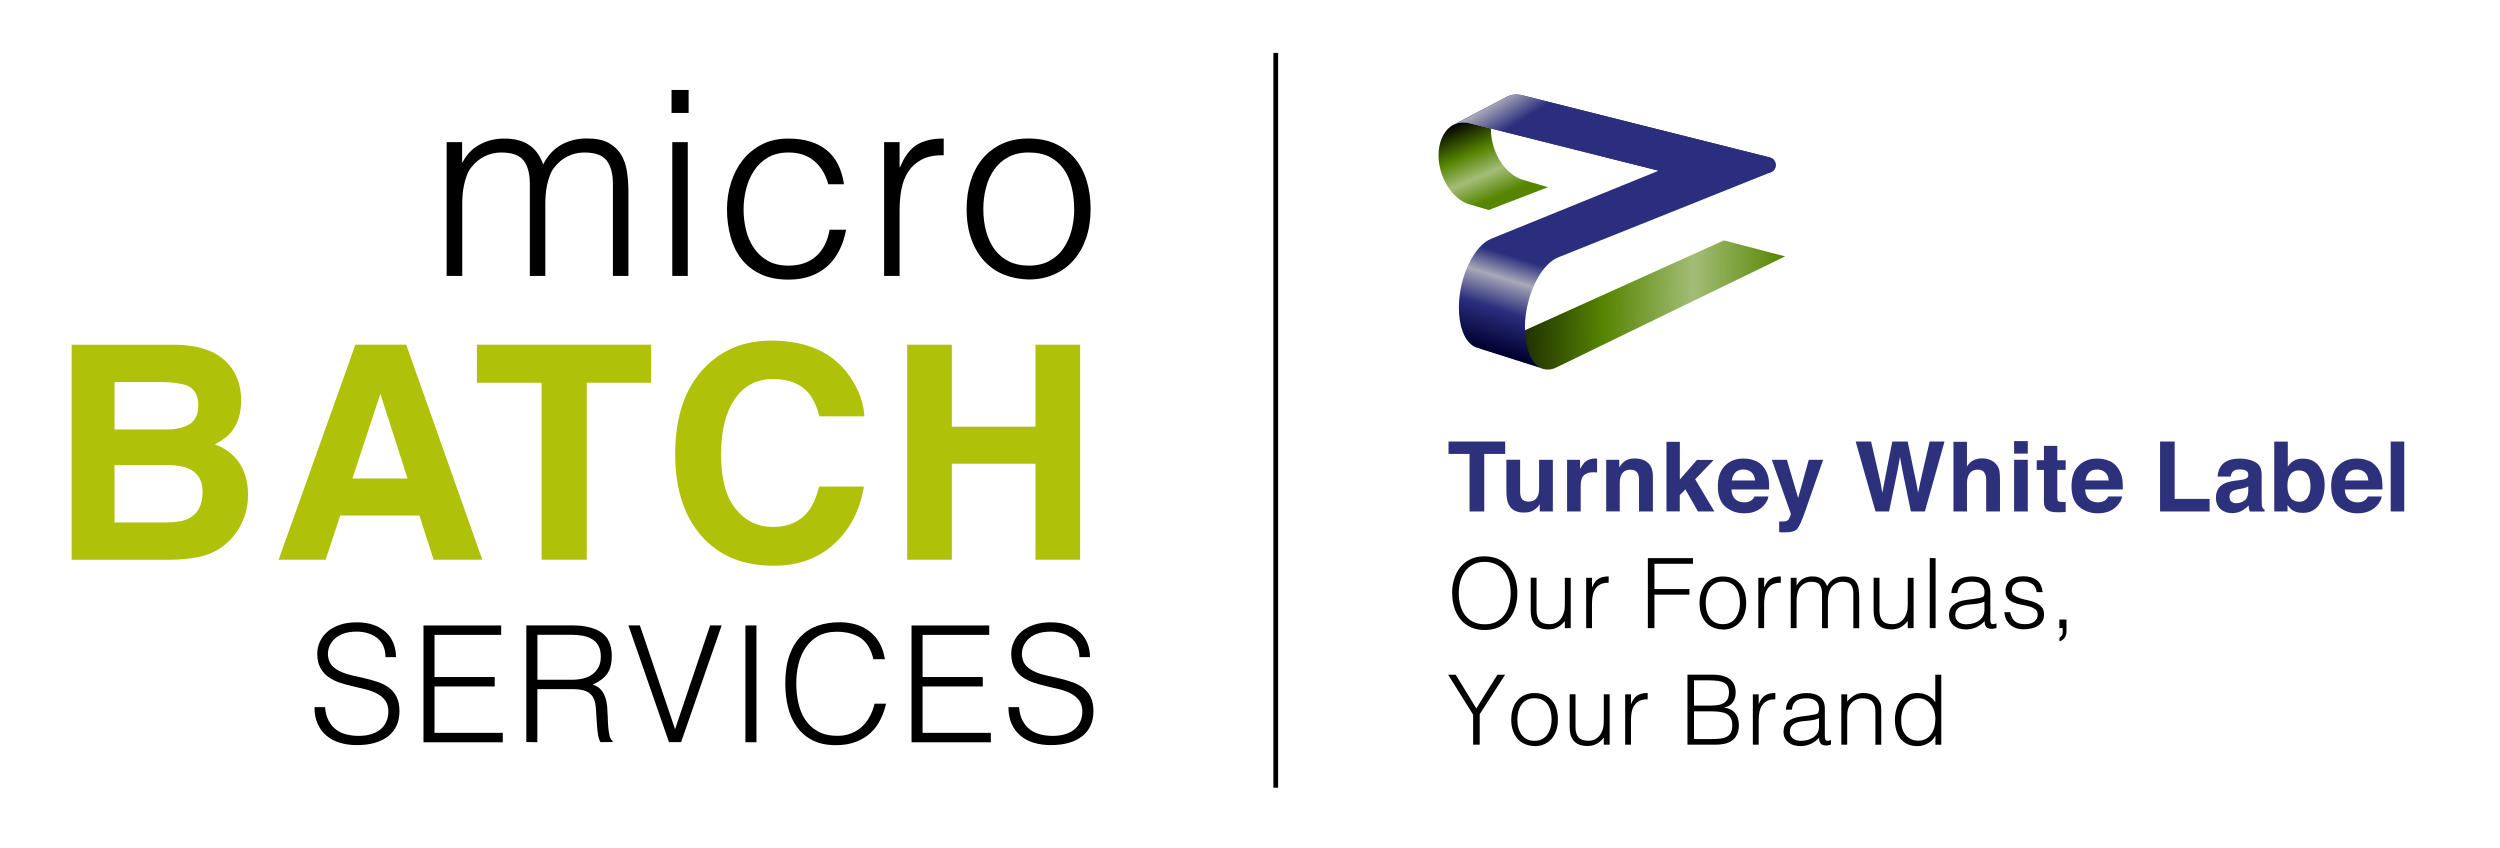 <svg viewBox="0 0 405.74 137.65" version="1.1" xmlns:xlink="http://www.w3.org/1999/xlink" xmlns="http://www.w3.org/2000/svg" data-sanitized-data-name="Layer 1" data-name="Layer 1" id="Layer_1">
  <defs>
    <style>
      .cls-1 {
        fill: #2d317b;
      }

      .cls-1, .cls-2, .cls-3, .cls-4, .cls-5, .cls-6, .cls-7 {
        stroke-width: 0px;
      }

      .cls-2 {
        fill: url(#linear-gradient);
      }

      .cls-3 {
        fill: #000;
      }

      .cls-4 {
        fill: #b0c10a;
      }

      .cls-5 {
        fill: url(#linear-gradient-4);
      }

      .cls-6 {
        fill: url(#linear-gradient-2);
      }

      .cls-7 {
        fill: url(#linear-gradient-3);
      }

      .cls-8 {
        fill: none;
        stroke: #000;
        stroke-miterlimit: 10;
        stroke-width: .77px;
      }
    </style>
    <linearGradient gradientUnits="userSpaceOnUse" gradientTransform="translate(1735.79 64.84) rotate(-179.4) scale(1 -1)" y2="-.03" x2="1495.76" y1="-.03" x1="1446.24" id="linear-gradient">
      <stop stop-color="#568502" offset="0"></stop>
      <stop stop-color="#a3bd76" offset=".3"></stop>
      <stop stop-color="#568502" offset=".59"></stop>
      <stop stop-color="#000" offset="1"></stop>
    </linearGradient>
    <linearGradient gradientUnits="userSpaceOnUse" gradientTransform="translate(1735.79 64.84) rotate(-179.4) scale(1 -1)" y2="-30.19" x2="1472.87" y1="10.36" x1="1485.04" id="linear-gradient-2">
      <stop stop-color="#00002f" offset="0"></stop>
      <stop stop-color="#2b2e7d" offset=".16"></stop>
      <stop stop-color="#a7a8b7" offset=".28"></stop>
      <stop stop-color="#2b2e7d" offset=".37"></stop>
      <stop stop-color="#2b2e7d" offset="1"></stop>
    </linearGradient>
    <linearGradient xlink:href="#linear-gradient" y2="-30.04" x2="1497.84" y1="-17.58" x1="1492.44" id="linear-gradient-3"></linearGradient>
    <linearGradient gradientUnits="userSpaceOnUse" gradientTransform="translate(1735.79 64.84) rotate(-179.4) scale(1 -1)" y2="-6.76" x2="1461.84" y1="-52.34" x1="1490.91" id="linear-gradient-4">
      <stop stop-color="#2b2e7d" offset=".16"></stop>
      <stop stop-color="#a7a8b7" offset=".28"></stop>
      <stop stop-color="#2b2e7d" offset=".37"></stop>
      <stop stop-color="#2b2e7d" offset=".97"></stop>
    </linearGradient>
  </defs>
  <g>
    <g>
      <path d="M244.29,71.66v2.01h-3.4v9.34h-2.39v-9.34h-3.41v-2.01h9.2Z" class="cls-1"></path>
      <path d="M246.71,74.62v5.06c0,.48.06.84.17,1.08.2.43.59.64,1.17.64.75,0,1.26-.3,1.53-.91.14-.33.21-.76.21-1.3v-4.57h2.23v8.39h-2.13v-1.19s-.07.1-.15.23c-.08.13-.18.24-.29.34-.34.31-.68.52-.99.63-.32.11-.7.17-1.12.17-1.24,0-2.07-.45-2.5-1.34-.24-.49-.36-1.22-.36-2.18v-5.06h2.25Z" class="cls-1"></path>
      <path d="M259.01,74.42s.09,0,.19.01v2.25c-.14-.02-.26-.03-.37-.03-.11,0-.2,0-.26,0-.88,0-1.48.29-1.78.86-.17.32-.25.82-.25,1.49v4.01h-2.21v-8.39h2.1v1.46c.34-.56.63-.94.88-1.15.41-.34.95-.52,1.6-.52.04,0,.08,0,.11,0Z" class="cls-1"></path>
      <path d="M267.44,75.1c.55.46.82,1.21.82,2.26v5.65h-2.25v-5.11c0-.44-.06-.78-.18-1.02-.21-.43-.62-.65-1.22-.65-.74,0-1.25.32-1.52.95-.14.33-.21.76-.21,1.28v4.54h-2.2v-8.38h2.12v1.22c.28-.43.55-.74.8-.93.45-.34,1.02-.51,1.71-.51.86,0,1.57.23,2.12.68Z" class="cls-1"></path>
      <path d="M270.47,71.7h2.16v6.12l2.77-3.17h2.73l-3.01,3.13,3.12,5.23h-2.67l-2.04-3.59-.91.94v2.64h-2.16v-11.31Z" class="cls-1"></path>
      <path d="M284.93,74.79c.59.26,1.07.68,1.45,1.24.34.5.57,1.08.67,1.74.06.39.08.94.07,1.67h-6.11c.04.84.33,1.43.88,1.77.33.21.74.32,1.21.32.5,0,.91-.13,1.22-.38.17-.14.32-.33.45-.58h2.24c-.06.5-.33,1-.81,1.52-.75.82-1.8,1.22-3.16,1.22-1.12,0-2.1-.34-2.96-1.03-.85-.69-1.28-1.81-1.28-3.36,0-1.45.38-2.57,1.16-3.34.77-.78,1.77-1.16,3-1.16.73,0,1.39.13,1.97.39ZM281.64,76.68c-.31.32-.5.75-.58,1.3h3.78c-.04-.58-.24-1.03-.59-1.33-.35-.3-.78-.45-1.3-.45-.56,0-1,.16-1.31.48Z" class="cls-1"></path>
      <path d="M288.75,84.62l.28.02c.21,0,.42,0,.62-.02s.36-.08.49-.18c.13-.09.25-.27.36-.55.11-.28.16-.45.14-.51l-3.08-8.76h2.44l1.83,6.19,1.73-6.19h2.33l-2.88,8.25c-.55,1.59-1,2.58-1.32,2.96-.32.38-.97.57-1.94.57-.2,0-.35,0-.47,0-.12,0-.29-.01-.53-.03v-1.76Z" class="cls-1"></path>
      <path d="M303.67,71.66l1.5,6.5.33,1.81.33-1.77,1.28-6.54h2.5l1.35,6.5.35,1.81.35-1.74,1.51-6.57h2.42l-3.19,11.35h-2.27l-1.37-6.64-.4-2.2-.4,2.2-1.37,6.64h-2.2l-3.22-11.35h2.52Z" class="cls-1"></path>
      <path d="M323.05,74.66c.42.18.77.46,1.04.83.23.31.37.64.42.97.05.33.08.87.08,1.62v4.93h-2.24v-5.11c0-.45-.08-.82-.23-1.09-.2-.39-.58-.59-1.13-.59s-1.01.19-1.31.58c-.3.39-.45.94-.45,1.66v4.55h-2.19v-11.31h2.19v4c.32-.49.68-.83,1.1-1.02.42-.19.85-.29,1.31-.29.52,0,.98.09,1.41.27Z" class="cls-1"></path>
      <path d="M329.1,73.62h-2.22v-2.03h2.22v2.03ZM326.88,74.62h2.22v8.39h-2.22v-8.39Z" class="cls-1"></path>
      <path d="M330.55,76.26v-1.56h1.17v-2.34h2.17v2.34h1.36v1.56h-1.36v4.44c0,.34.04.56.13.64.09.08.36.13.8.13.07,0,.14,0,.21,0s.15,0,.22-.01v1.64l-1.04.04c-1.04.04-1.75-.14-2.12-.54-.25-.25-.37-.64-.37-1.16v-5.17h-1.17Z" class="cls-1"></path>
      <path d="M342.33,74.79c.59.26,1.07.68,1.45,1.24.34.5.57,1.08.67,1.74.06.39.08.94.07,1.67h-6.11c.04.84.33,1.43.88,1.77.33.21.74.32,1.21.32.5,0,.91-.13,1.22-.38.17-.14.32-.33.45-.58h2.24c-.06.5-.33,1-.81,1.52-.75.82-1.8,1.22-3.16,1.22-1.12,0-2.1-.34-2.96-1.03-.85-.69-1.28-1.81-1.28-3.36,0-1.45.38-2.57,1.16-3.34.77-.78,1.77-1.16,3-1.16.73,0,1.39.13,1.97.39ZM339.04,76.68c-.31.32-.5.75-.58,1.3h3.78c-.04-.58-.24-1.03-.59-1.33-.35-.3-.78-.45-1.3-.45-.56,0-1,.16-1.31.48Z" class="cls-1"></path>
      <path d="M350.57,71.66h2.37v9.31h5.67v2.04h-8.04v-11.35Z" class="cls-1"></path>
      <path d="M363.54,77.91c.41-.05.7-.12.88-.19.32-.13.47-.34.47-.62,0-.34-.12-.58-.36-.71-.24-.13-.6-.2-1.07-.2-.53,0-.9.13-1.12.39-.16.19-.26.45-.31.77h-2.12c.05-.73.25-1.34.62-1.81.58-.74,1.58-1.11,3-1.11.92,0,1.74.18,2.46.55.72.37,1.07,1.05,1.07,2.06v3.85c0,.27,0,.59.02.97.02.29.06.48.13.59.07.1.18.19.32.25v.32h-2.39c-.07-.17-.11-.33-.14-.48-.03-.15-.05-.32-.06-.51-.3.33-.66.61-1.05.84-.48.27-1.01.41-1.61.41-.77,0-1.4-.22-1.89-.65s-.75-1.05-.75-1.84c0-1.03.4-1.78,1.2-2.24.44-.25,1.09-.43,1.94-.54l.75-.09ZM364.88,78.93c-.14.09-.28.16-.42.21-.14.05-.34.1-.59.15l-.5.09c-.47.08-.8.18-1.01.3-.35.2-.52.51-.52.93,0,.37.11.65.32.81.21.17.47.25.77.25.48,0,.92-.14,1.32-.42s.61-.78.63-1.52v-.82Z" class="cls-1"></path>
      <path d="M376.34,75.63c.63.8.94,1.82.94,3.08s-.31,2.38-.93,3.24-1.48,1.29-2.59,1.29c-.7,0-1.26-.14-1.68-.42-.25-.16-.53-.45-.82-.86v1.05h-2.16v-11.34h2.2v4.04c.28-.39.59-.69.92-.89.4-.26.9-.39,1.52-.39,1.11,0,1.98.4,2.61,1.19ZM374.51,80.74c.32-.46.47-1.06.47-1.8,0-.59-.08-1.09-.23-1.48-.29-.74-.84-1.11-1.63-1.11s-1.35.36-1.65,1.09c-.16.38-.23.88-.23,1.49,0,.72.16,1.31.48,1.79s.81.71,1.47.71c.57,0,1.01-.23,1.33-.69Z" class="cls-1"></path>
      <path d="M384.47,74.79c.58.26,1.07.68,1.45,1.24.34.5.57,1.08.67,1.74.06.39.08.94.07,1.67h-6.11c.03.84.33,1.43.88,1.77.34.21.74.32,1.21.32.5,0,.91-.13,1.22-.38.17-.14.32-.33.45-.58h2.24c-.06.5-.33,1-.81,1.52-.75.82-1.8,1.22-3.16,1.22-1.12,0-2.1-.34-2.96-1.03s-1.28-1.81-1.28-3.36c0-1.45.38-2.57,1.16-3.34.77-.78,1.77-1.16,3-1.16.73,0,1.39.13,1.97.39ZM381.18,76.68c-.31.32-.51.75-.59,1.3h3.78c-.04-.58-.23-1.03-.58-1.33-.35-.3-.78-.45-1.3-.45-.56,0-1,.16-1.31.48Z" class="cls-1"></path>
      <path d="M390.2,83.01h-2.2v-11.35h2.2v11.35Z" class="cls-1"></path>
      <path d="M235.67,96.28c0-.83.11-1.61.34-2.33s.56-1.36,1-1.9c.44-.54.99-.97,1.64-1.29.65-.32,1.4-.47,2.26-.47s1.66.16,2.33.47c.67.31,1.22.74,1.67,1.28.45.54.78,1.18,1.01,1.91s.34,1.51.34,2.34-.11,1.59-.34,2.31c-.23.72-.56,1.35-1,1.89-.44.54-.99.97-1.66,1.29s-1.43.47-2.3.47-1.64-.16-2.3-.47c-.66-.32-1.21-.74-1.65-1.29-.44-.54-.77-1.17-.99-1.89-.22-.72-.33-1.49-.33-2.31ZM240.97,101.32c.74,0,1.37-.14,1.9-.42.53-.28.97-.65,1.31-1.11s.59-1,.76-1.61c.16-.61.24-1.25.24-1.91,0-.79-.1-1.5-.29-2.12-.2-.62-.48-1.16-.84-1.6-.37-.44-.81-.78-1.34-1.01-.53-.23-1.12-.35-1.77-.35-.72,0-1.35.14-1.88.43s-.97.66-1.31,1.13-.59,1.01-.76,1.62c-.16.61-.24,1.25-.24,1.91s.08,1.31.24,1.92c.16.61.42,1.15.76,1.61s.78.83,1.31,1.1,1.17.41,1.92.41Z" class="cls-3"></path>
      <path d="M253.97,93.77h.95v8.17h-.95v-1.14c-.13.15-.27.3-.43.46-.16.16-.34.3-.54.43-.21.13-.44.24-.72.33-.27.09-.59.13-.95.13-.55,0-1-.08-1.37-.23-.37-.15-.67-.37-.89-.64-.23-.27-.39-.59-.49-.95-.1-.36-.15-.76-.15-1.19v-5.38h.95v5.36c0,.71.16,1.24.49,1.62.33.37.86.56,1.61.56.39,0,.74-.08,1.05-.23s.57-.37.78-.64c.21-.27.37-.6.49-.98.12-.38.17-.79.17-1.25v-4.45Z" class="cls-3"></path>
      <path d="M258.38,101.94h-.95v-8.17h.95v1.53h.03c.26-.65.6-1.11,1.02-1.36.41-.26.96-.39,1.65-.39v1.03c-.54-.01-.98.07-1.33.25-.35.18-.62.42-.83.73-.21.31-.35.67-.43,1.08-.08.42-.12.85-.12,1.3v4.01Z" class="cls-3"></path>
      <path d="M267.44,101.94v-11.36h7.32v.92h-6.25v4.1h5.68v.91h-5.68v5.43h-1.07Z" class="cls-3"></path>
      <path d="M279.61,102.16c-.53-.01-1.02-.11-1.47-.28s-.86-.45-1.2-.8-.61-.8-.81-1.34c-.2-.54-.3-1.16-.3-1.88,0-.6.08-1.16.24-1.68s.39-.97.71-1.36c.31-.39.71-.7,1.18-.92.47-.23,1.03-.34,1.66-.34s1.2.11,1.67.34c.47.23.87.53,1.18.91.31.38.55.84.7,1.36.15.53.23,1.09.23,1.69,0,.65-.09,1.24-.27,1.77-.18.53-.43.98-.77,1.36-.33.38-.73.67-1.2.88-.47.21-.98.31-1.55.31ZM282.39,97.85c0-.48-.05-.94-.16-1.36-.11-.42-.27-.79-.49-1.1s-.5-.55-.85-.73-.77-.27-1.28-.27-.92.1-1.27.29c-.35.2-.64.45-.86.77-.22.32-.38.69-.49,1.1-.11.42-.16.84-.16,1.29,0,.5.06.97.18,1.4.12.43.3.79.53,1.1.23.3.52.54.87.71.35.17.75.25,1.2.25.49,0,.92-.1,1.27-.29.35-.19.64-.45.86-.78s.38-.69.49-1.1c.1-.41.16-.84.16-1.28Z" class="cls-3"></path>
      <path d="M286.32,101.94h-.95v-8.17h.95v1.53h.03c.26-.65.6-1.11,1.02-1.36.41-.26.96-.39,1.65-.39v1.03c-.54-.01-.98.07-1.33.25-.35.18-.62.42-.83.73-.21.31-.35.67-.43,1.08-.08.42-.12.85-.12,1.3v4.01Z" class="cls-3"></path>
      <path d="M291.58,101.94h-.95v-8.17h.95v1.23h.03c.24-.47.59-.83,1.04-1.08.45-.25.95-.37,1.48-.37.38,0,.7.04.96.13.26.08.49.2.67.34.19.14.34.31.46.5.12.19.22.39.31.62.27-.54.64-.93,1.1-1.19s.98-.39,1.57-.39c.56,0,1,.09,1.33.28s.59.43.77.73c.18.3.3.64.35,1.03.06.39.09.79.09,1.2v5.16h-.95v-5.65c0-.59-.12-1.05-.37-1.39-.25-.34-.71-.5-1.38-.5-.35,0-.68.08-1,.23s-.6.39-.84.7c-.11.14-.19.3-.26.48s-.12.38-.17.58c-.04.2-.07.4-.09.6-.02.2-.02.38-.02.55v4.4h-.95v-5.65c0-.59-.12-1.05-.37-1.39-.25-.34-.71-.5-1.38-.5-.35,0-.68.08-1,.23s-.6.39-.84.7c-.11.14-.19.3-.26.48s-.12.38-.17.58c-.04.2-.07.4-.09.6-.02.2-.02.38-.02.55v4.4Z" class="cls-3"></path>
      <path d="M309.62,93.77h.95v8.17h-.95v-1.14c-.12.15-.27.3-.43.46-.16.16-.34.3-.54.43-.21.13-.45.24-.72.33-.27.09-.59.13-.95.13-.55,0-1-.08-1.37-.23-.37-.15-.66-.37-.89-.64s-.39-.59-.49-.95c-.1-.36-.15-.76-.15-1.19v-5.38h.95v5.36c0,.71.16,1.24.49,1.62s.86.56,1.61.56c.39,0,.74-.08,1.05-.23.31-.15.57-.37.78-.64.21-.27.37-.6.49-.98.12-.38.17-.79.17-1.25v-4.45Z" class="cls-3"></path>
      <path d="M313.19,101.94v-11.36h.95v11.36h-.95Z" class="cls-3"></path>
      <path d="M320.49,97.17c.18-.02.39-.05.64-.09.25-.04.45-.1.61-.17.16-.07.26-.2.29-.37.04-.17.05-.33.05-.48,0-.48-.15-.88-.46-1.19s-.83-.47-1.57-.47c-.33,0-.62.03-.9.09-.27.06-.51.16-.72.3s-.37.33-.51.57c-.13.24-.22.53-.26.89h-.96c.03-.48.14-.9.33-1.24s.43-.62.73-.84c.3-.21.65-.37,1.04-.47.39-.1.81-.15,1.25-.15.41,0,.8.04,1.16.13.36.09.68.23.95.43.27.19.48.45.63.78s.23.73.23,1.2v4.45c0,.37.06.6.2.7.13.1.4.08.8-.07v.74c-.07.02-.18.05-.32.09-.14.04-.28.06-.42.06-.15,0-.29-.02-.43-.05-.16-.02-.29-.07-.38-.15-.1-.08-.17-.17-.23-.28-.06-.11-.1-.23-.12-.36-.02-.13-.03-.27-.03-.42-.4.44-.86.78-1.37,1.01-.52.23-1.07.35-1.67.35-.36,0-.7-.05-1.03-.14-.33-.09-.62-.24-.88-.44-.25-.2-.45-.44-.6-.73-.15-.29-.22-.63-.22-1.03,0-1.39.95-2.21,2.85-2.46l1.31-.17ZM322.08,97.65c-.4.17-.8.28-1.21.33-.41.05-.82.09-1.23.13-.72.05-1.29.21-1.7.49-.4.27-.61.69-.61,1.25,0,.25.05.47.15.65.1.18.23.34.39.46s.35.21.57.27c.21.06.43.09.65.09.38,0,.75-.05,1.1-.14s.68-.24.96-.43c.28-.2.5-.44.67-.74.17-.3.25-.65.25-1.06v-1.28Z" class="cls-3"></path>
      <path d="M326.25,99.38c.15.7.41,1.2.8,1.49.38.29.93.43,1.65.43.35,0,.65-.04.9-.13s.46-.2.62-.34c.16-.14.29-.3.37-.48s.12-.37.12-.57c0-.4-.13-.7-.38-.89-.26-.19-.58-.35-.97-.46s-.81-.21-1.26-.28-.87-.2-1.26-.35c-.39-.16-.71-.38-.97-.68-.26-.29-.38-.71-.38-1.25,0-.68.25-1.24.75-1.68.5-.44,1.21-.66,2.12-.66s1.6.2,2.15.59c.55.39.89,1.05,1,1.98h-.96c-.09-.63-.32-1.08-.72-1.33s-.89-.39-1.49-.39-1.06.13-1.37.39c-.32.26-.47.6-.47,1.02,0,.37.13.65.39.84s.58.35.97.47c.39.12.81.23,1.26.32.45.09.87.23,1.26.4s.71.41.97.7c.26.29.39.7.39,1.23,0,.39-.08.73-.25,1.03s-.4.55-.69.75c-.29.2-.64.35-1.05.45-.41.1-.85.15-1.33.15s-.91-.07-1.29-.21-.69-.34-.95-.59c-.26-.25-.47-.55-.62-.88-.15-.34-.23-.7-.25-1.09h.96Z" class="cls-3"></path>
      <path d="M335.39,102.41c0,.46-.11.83-.32,1.11-.22.28-.49.47-.83.58v-.58c.12-.08.25-.2.36-.35.12-.15.17-.38.17-.69v-.54h-.54v-1.39h1.15v1.86Z" class="cls-3"></path>
      <path d="M239.6,114.98l3.42-5.47h1.25l-4.12,6.4v4.95h-1.07v-4.87l-4.05-6.48h1.23l3.34,5.47Z" class="cls-3"></path>
      <path d="M249.05,121.08c-.53-.01-1.02-.11-1.47-.28-.46-.18-.86-.45-1.2-.8s-.61-.8-.81-1.34-.3-1.16-.3-1.88c0-.6.08-1.16.24-1.68.16-.52.39-.97.71-1.36.32-.39.71-.7,1.18-.92.47-.23,1.03-.34,1.66-.34s1.2.11,1.67.34c.47.23.87.53,1.18.91.32.38.55.84.7,1.36.15.53.23,1.09.23,1.69,0,.65-.09,1.24-.27,1.77-.18.53-.43.98-.76,1.36-.33.38-.73.67-1.2.88-.47.21-.99.31-1.55.31ZM251.82,116.78c0-.48-.05-.94-.16-1.36-.11-.42-.27-.79-.49-1.1s-.51-.55-.85-.73c-.35-.18-.77-.27-1.28-.27s-.92.1-1.27.29c-.35.2-.64.45-.86.77-.22.32-.38.69-.49,1.1s-.16.84-.16,1.29c0,.5.06.97.18,1.4.12.43.3.79.53,1.1.23.3.52.54.87.71s.75.25,1.2.25c.49,0,.92-.1,1.27-.29.35-.19.64-.45.86-.78s.38-.69.49-1.1.16-.84.16-1.28Z" class="cls-3"></path>
      <path d="M260.29,112.69h.95v8.17h-.95v-1.14c-.13.15-.27.3-.43.46-.16.16-.34.3-.54.43-.21.13-.44.24-.72.33-.27.09-.59.13-.95.13-.55,0-1-.08-1.37-.23-.37-.15-.67-.37-.89-.64-.23-.27-.39-.59-.49-.95-.1-.36-.15-.76-.15-1.19v-5.38h.95v5.36c0,.71.16,1.24.49,1.62.33.37.86.56,1.61.56.39,0,.74-.08,1.05-.23s.57-.37.78-.64c.21-.27.37-.6.49-.98.12-.38.17-.79.17-1.25v-4.45Z" class="cls-3"></path>
      <path d="M264.71,120.86h-.95v-8.17h.95v1.53h.03c.26-.65.6-1.11,1.02-1.36.41-.26.96-.39,1.65-.39v1.03c-.54-.01-.98.07-1.33.25-.35.18-.62.42-.83.73-.21.31-.35.67-.43,1.08-.08.42-.12.85-.12,1.3v4.01Z" class="cls-3"></path>
      <path d="M273.87,120.86v-11.36h4.1c.66,0,1.23.07,1.7.21s.86.33,1.16.58c.3.25.52.55.65.91.14.35.21.74.21,1.16s-.05.74-.16,1.03c-.11.29-.24.53-.41.73s-.36.35-.58.46-.44.19-.67.23v.03c.79.12,1.38.43,1.76.93.38.5.58,1.13.58,1.89,0,.59-.09,1.09-.28,1.5-.19.41-.44.74-.77.99-.33.25-.72.43-1.18.54-.46.11-.95.17-1.49.17h-4.64ZM274.94,114.52h2.71c.56,0,1.03-.05,1.4-.14.38-.09.68-.23.91-.42.23-.18.4-.41.5-.68.1-.27.15-.58.15-.92s-.06-.66-.17-.91c-.12-.25-.3-.45-.55-.6s-.58-.26-.99-.33-.9-.1-1.49-.1h-2.48v4.1ZM274.94,119.95h2.73c.59,0,1.1-.03,1.54-.08.44-.05.79-.16,1.08-.32.28-.16.5-.39.64-.69s.21-.7.21-1.19-.08-.85-.24-1.14c-.16-.29-.38-.51-.68-.67-.29-.16-.65-.26-1.06-.32-.41-.06-.87-.09-1.37-.09h-2.86v4.51Z" class="cls-3"></path>
      <path d="M285.43,120.86h-.95v-8.17h.95v1.53h.03c.26-.65.6-1.11,1.02-1.36.42-.26.96-.39,1.65-.39v1.03c-.54-.01-.98.07-1.32.25-.35.18-.62.42-.83.73-.21.31-.35.67-.43,1.08-.08.42-.12.85-.12,1.3v4.01Z" class="cls-3"></path>
      <path d="M293.63,116.1c.18-.02.39-.05.64-.09.25-.04.45-.1.61-.17.16-.07.26-.2.29-.37.04-.17.05-.33.05-.48,0-.48-.15-.88-.46-1.19s-.83-.47-1.57-.47c-.33,0-.62.03-.9.09-.27.06-.51.16-.72.3s-.37.33-.51.57c-.13.24-.22.53-.26.89h-.96c.03-.48.14-.9.33-1.24s.43-.62.73-.84c.3-.21.65-.37,1.04-.47.39-.1.81-.15,1.25-.15.41,0,.8.04,1.16.13.36.09.68.23.95.43.27.19.48.45.63.78s.23.73.23,1.2v4.45c0,.37.06.6.2.7.13.1.4.08.8-.07v.74c-.07.02-.18.05-.32.09-.14.04-.28.06-.42.06-.15,0-.29-.02-.43-.05-.16-.02-.29-.07-.38-.15-.1-.08-.17-.17-.23-.28-.06-.11-.1-.23-.12-.36-.02-.13-.03-.27-.03-.42-.4.44-.86.78-1.37,1.01-.52.23-1.07.35-1.67.35-.36,0-.7-.05-1.03-.14-.33-.09-.62-.24-.88-.44-.25-.2-.45-.44-.6-.73-.15-.29-.22-.63-.22-1.03,0-1.39.95-2.21,2.85-2.46l1.31-.17ZM295.23,116.57c-.4.17-.8.28-1.21.33-.41.05-.82.09-1.23.13-.72.05-1.29.21-1.7.49-.4.27-.61.69-.61,1.25,0,.25.05.47.15.65.1.18.23.34.39.46s.35.21.57.27c.21.06.43.09.65.09.38,0,.75-.05,1.1-.14s.68-.24.96-.43c.28-.2.5-.44.67-.74.17-.3.25-.65.25-1.06v-1.28Z" class="cls-3"></path>
      <path d="M299.79,120.86h-.95v-8.17h.95v1.14c.38-.4.77-.73,1.17-.98.4-.25.89-.38,1.46-.38.51,0,.97.09,1.4.26.43.17.79.48,1.09.91.2.29.32.6.36.91.04.31.05.63.05.97v5.35h-.95v-5.33c0-.74-.16-1.29-.49-1.66s-.87-.55-1.62-.55c-.29,0-.56.04-.8.13-.24.09-.46.21-.66.35-.19.15-.36.32-.5.5s-.24.39-.31.6c-.1.26-.15.51-.17.76s-.03.5-.03.79v4.4Z" class="cls-3"></path>
      <path d="M314.11,109.51h.95v11.36h-.95v-1.44h-.03c-.14.27-.31.51-.53.72s-.45.38-.71.51c-.26.14-.52.24-.8.32s-.54.11-.8.11c-.66,0-1.22-.11-1.69-.33s-.84-.52-1.14-.91c-.3-.38-.52-.84-.66-1.36-.14-.53-.21-1.09-.21-1.69,0-.57.07-1.11.22-1.64.15-.53.37-.99.67-1.38.3-.39.68-.71,1.13-.95.46-.24,1-.36,1.62-.36.58,0,1.13.13,1.66.39.53.26.95.64,1.25,1.14v-4.5ZM314.11,116.75c0-.46-.06-.9-.19-1.32-.13-.42-.31-.78-.54-1.09-.24-.31-.53-.56-.87-.74-.34-.18-.73-.28-1.16-.28-.49,0-.92.1-1.28.29-.36.2-.65.46-.88.8-.23.34-.4.73-.5,1.17s-.15.93-.13,1.44c0,.51.07.97.21,1.36.14.39.34.73.59,1s.55.48.88.62.71.21,1.1.21c.44,0,.84-.09,1.18-.27.35-.18.64-.42.87-.73.23-.31.41-.68.53-1.1s.18-.89.18-1.38Z" class="cls-3"></path>
    </g>
    <g>
      <path d="M240.04,56.5c.51.08,1.06-.01,1.62-.27l38.12-17.22,9.94,2.6-37.22,18.07c-.96.44-1.88.4-2.67-.11l-9.78-3.07Z" class="cls-2"></path>
      <path d="M249.82,59.57c-1.49-.97-2.36-3.4-2.33-6.52.05-5.01,2.54-10.18,5.43-11.29l34.46-13.8c1.15-.44,1.05-2.11-.15-2.41l-40.11-10.08c-.92-.23-1.75-.17-2.52.21l-8.88,4.66c.81-.49,1.74-.62,2.73-.37l30.75,7.73-27.12,11.02c-2.83,1.08-5.26,6.14-5.31,11.03-.03,3.04.82,5.42,2.28,6.37.18.11.29.18.47.24l11.08,3.54-.78-.34Z" class="cls-6"></path>
      <path d="M235.72,20.35c.81-.49,1.74-.62,2.73-.37l3.52.87c-.04,3.75,2.27,7.48,5.18,8.33l4.08,1.2-9.62,3.71-3.14-.93c-2.79-.82-5.04-4.42-5-8.03.02-1.97.71-3.63,1.9-4.55.12-.09.24-.17.36-.25h-.02Z" class="cls-7"></path>
      <path d="M287.39,27.97c1.15-.44,1.05-2.11-.15-2.41l-40.11-10.08c-.92-.23-1.75-.17-2.52.21l-8.88,4.66c.81-.49,1.74-.62,2.73-.37l30.75,7.73,18.18.26Z" class="cls-5"></path>
    </g>
  </g>
  <g>
    <path d="M75,44.78h-2.51v-21.71h2.51v3.27h.08c.64-1.26,1.56-2.21,2.77-2.87,1.2-.66,2.51-.98,3.94-.98,1.01,0,1.86.11,2.56.33s1.29.52,1.78.9c.49.38.89.82,1.22,1.32s.59,1.05.82,1.63c.73-1.43,1.7-2.48,2.91-3.17,1.22-.68,2.61-1.03,4.17-1.03,1.48,0,2.66.24,3.54.73.88.49,1.56,1.13,2.03,1.93.47.8.79,1.71.94,2.75.15,1.03.23,2.1.23,3.19v13.71h-2.52v-15c0-1.57-.33-2.79-.98-3.69-.66-.89-1.88-1.34-3.67-1.34-.92,0-1.81.2-2.66.61-.85.41-1.6,1.03-2.24,1.86-.28.36-.51.79-.69,1.28s-.33,1-.44,1.53c-.11.53-.19,1.06-.23,1.59-.04.53-.06,1.02-.06,1.47v11.69h-2.51v-15c0-1.57-.33-2.79-.98-3.69-.66-.89-1.88-1.34-3.67-1.34-.92,0-1.81.2-2.66.61-.85.41-1.6,1.03-2.24,1.86-.28.36-.51.79-.69,1.28s-.33,1-.44,1.53c-.11.53-.19,1.06-.23,1.59-.04.53-.06,1.02-.06,1.47v11.69Z" class="cls-3"></path>
    <path d="M108.99,18.33v-3.73h2.77v3.73h-2.77ZM109.11,44.78v-21.71h2.51v21.71h-2.51Z" class="cls-3"></path>
    <path d="M134.43,29.9c-.45-1.62-1.22-2.88-2.31-3.79-1.09-.91-2.47-1.36-4.15-1.36-1.29,0-2.39.27-3.31.8-.92.53-1.68,1.24-2.26,2.12s-1.02,1.87-1.3,2.98c-.28,1.1-.42,2.22-.42,3.33s.13,2.26.4,3.35c.26,1.09.69,2.07,1.28,2.93s1.34,1.56,2.26,2.07c.92.52,2.04.78,3.35.78,1.87,0,3.37-.52,4.51-1.55,1.13-1.03,1.85-2.46,2.16-4.28h2.68c-.22,1.2-.58,2.3-1.07,3.29-.49.99-1.12,1.84-1.89,2.56-.77.71-1.68,1.26-2.75,1.66s-2.28.59-3.65.59c-1.73,0-3.23-.29-4.48-.88-1.26-.59-2.29-1.39-3.1-2.41-.81-1.02-1.41-2.23-1.8-3.63-.39-1.4-.59-2.89-.59-4.48,0-1.51.22-2.96.65-4.34.43-1.38,1.07-2.6,1.91-3.67.84-1.06,1.88-1.91,3.12-2.54,1.24-.63,2.67-.94,4.3-.94,2.51,0,4.55.6,6.1,1.8,1.55,1.2,2.52,3.07,2.91,5.62h-2.56Z" class="cls-3"></path>
    <path d="M146,44.78h-2.51v-21.71h2.51v4.07h.08c.7-1.73,1.6-2.94,2.7-3.63,1.1-.68,2.56-1.03,4.38-1.03v2.72c-1.43-.03-2.6.2-3.52.67-.92.48-1.66,1.12-2.2,1.93-.54.81-.92,1.77-1.13,2.87-.21,1.1-.31,2.26-.31,3.46v10.65Z" class="cls-3"></path>
    <path d="M166.95,45.36c-1.4-.03-2.7-.28-3.92-.75-1.22-.47-2.28-1.19-3.19-2.14-.91-.95-1.63-2.14-2.16-3.56-.53-1.42-.8-3.09-.8-4.99,0-1.59.21-3.08.63-4.46.42-1.38,1.05-2.59,1.89-3.63.84-1.03,1.89-1.85,3.14-2.45,1.26-.6,2.72-.9,4.4-.9s3.19.3,4.44.9c1.26.6,2.31,1.41,3.14,2.43.84,1.02,1.46,2.23,1.87,3.62.41,1.4.61,2.89.61,4.49,0,1.73-.24,3.3-.71,4.69-.48,1.4-1.15,2.6-2.03,3.6-.88,1.01-1.94,1.78-3.19,2.33s-2.62.82-4.13.82ZM174.33,33.92c0-1.29-.14-2.49-.42-3.6-.28-1.12-.71-2.09-1.3-2.91s-1.34-1.47-2.26-1.95c-.92-.47-2.05-.71-3.39-.71s-2.44.26-3.37.78c-.94.52-1.7,1.2-2.28,2.05-.59.85-1.02,1.83-1.3,2.93s-.42,2.24-.42,3.42c0,1.34.16,2.58.48,3.71s.79,2.1,1.4,2.91c.61.81,1.38,1.44,2.31,1.89.92.45,1.98.67,3.19.67,1.31,0,2.44-.26,3.37-.78.94-.52,1.7-1.21,2.28-2.07s1.02-1.84,1.3-2.93c.28-1.09.42-2.22.42-3.39Z" class="cls-3"></path>
    <path d="M37.54,59.66c1.07,1.48,1.6,3.26,1.6,5.33s-.54,3.84-1.62,5.14c-.6.73-1.49,1.39-2.66,1.99,1.78.65,3.12,1.67,4.03,3.08.91,1.41,1.36,3.11,1.36,5.12s-.52,3.92-1.55,5.56c-.66,1.09-1.48,2-2.47,2.75-1.12.85-2.43,1.44-3.94,1.75-1.51.32-3.16.47-4.93.47h-15.73v-34.9h16.87c4.26.06,7.27,1.3,9.05,3.72ZM18.59,62v7.7h8.48c1.52,0,2.75-.29,3.69-.86.94-.58,1.42-1.6,1.42-3.07,0-1.63-.62-2.7-1.88-3.22-1.08-.36-2.45-.54-4.12-.54h-7.59ZM18.59,75.48v9.31h8.47c1.51,0,2.69-.21,3.53-.62,1.53-.76,2.29-2.21,2.29-4.36,0-1.82-.74-3.06-2.22-3.74-.83-.38-1.99-.58-3.49-.59h-8.59Z" class="cls-4"></path>
    <path d="M57.68,55.94h8.25l12.35,34.9h-7.91l-2.3-7.17h-12.85l-2.37,7.17h-7.63l12.46-34.9ZM57.2,77.65h8.94l-4.41-13.73-4.53,13.73Z" class="cls-4"></path>
    <path d="M105.67,55.94v6.18h-10.44v28.72h-7.34v-28.72h-10.49v-6.18h28.27Z" class="cls-4"></path>
    <path d="M114.43,59.59c2.81-2.87,6.39-4.31,10.73-4.31,5.81,0,10.06,1.93,12.74,5.78,1.48,2.16,2.28,4.33,2.39,6.51h-7.29c-.46-1.67-1.06-2.94-1.79-3.79-1.3-1.52-3.22-2.27-5.78-2.27s-4.65,1.07-6.15,3.21c-1.5,2.14-2.25,5.17-2.25,9.08s.79,6.85,2.37,8.8,3.59,2.92,6.03,2.92,4.41-.84,5.72-2.51c.73-.9,1.33-2.25,1.81-4.05h7.25c-.62,3.8-2.22,6.9-4.79,9.28-2.57,2.38-5.86,3.58-9.87,3.58-4.97,0-8.87-1.61-11.71-4.83-2.84-3.24-4.26-7.67-4.26-13.31,0-6.09,1.62-10.79,4.85-14.09Z" class="cls-4"></path>
    <path d="M147.23,90.84v-34.9h7.25v13.31h13.57v-13.31h7.25v34.9h-7.25v-15.58h-13.57v15.58h-7.25Z" class="cls-4"></path>
    <path d="M52.76,114.8c.07.84.26,1.56.57,2.15.31.59.7,1.07,1.18,1.43.48.37,1.04.64,1.67.8s1.31.25,2.03.25c.84,0,1.57-.11,2.18-.32.61-.21,1.11-.5,1.5-.86.39-.36.67-.78.86-1.25.18-.47.28-.97.28-1.5,0-.74-.17-1.33-.5-1.79s-.77-.83-1.3-1.12c-.54-.29-1.15-.52-1.84-.7s-1.4-.35-2.13-.51c-.73-.17-1.44-.36-2.13-.59-.69-.23-1.31-.54-1.84-.92-.54-.39-.97-.88-1.3-1.49-.33-.61-.5-1.37-.5-2.3,0-.65.14-1.28.41-1.9.27-.61.68-1.16,1.21-1.63s1.21-.85,2.01-1.13c.81-.28,1.74-.42,2.79-.42s2,.15,2.8.45c.8.3,1.46.71,1.99,1.22s.92,1.12,1.18,1.8c.26.68.39,1.41.39,2.18h-1.71c0-.72-.13-1.34-.38-1.87-.25-.53-.6-.96-1.04-1.29-.44-.33-.94-.58-1.5-.74-.56-.16-1.14-.24-1.74-.24-.91,0-1.68.13-2.3.38-.62.25-1.12.58-1.49.99-.37.4-.62.85-.76,1.34-.14.49-.17.98-.08,1.47.11.61.35,1.11.74,1.47.39.37.86.67,1.42.91s1.18.43,1.86.58c.67.15,1.36.31,2.07.47.7.17,1.38.36,2.04.59.66.23,1.24.54,1.75.92.51.39.92.88,1.22,1.49.31.61.46,1.37.46,2.28,0,1.75-.61,3.12-1.82,4.08s-2.91,1.45-5.11,1.45c-.98,0-1.9-.13-2.74-.38-.84-.25-1.57-.64-2.18-1.16-.62-.52-1.09-1.16-1.43-1.92-.34-.76-.51-1.66-.51-2.7h1.74Z" class="cls-3"></path>
    <path d="M68.73,120.46v-18.95h12.61v1.53h-10.82v6.84h9.77v1.53h-9.77v7.53h11.08v1.53h-12.87Z" class="cls-3"></path>
    <path d="M87.21,111.85v8.61l-1.79-.03v-18.93h7.42c2.09,0,3.68.39,4.79,1.17,1.11.78,1.66,2.05,1.66,3.8,0,1.19-.24,2.14-.72,2.84-.48.7-1.27,1.3-2.36,1.79.56.19,1,.47,1.32.84.32.37.55.79.71,1.26.16.47.26.97.3,1.5s.07,1.04.09,1.53c.02.72.05,1.32.09,1.79s.1.86.16,1.16c.06.3.14.53.22.7.09.17.19.29.32.38v.16l-1.97.03c-.19-.32-.33-.75-.41-1.32-.08-.56-.14-1.15-.18-1.76-.04-.61-.08-1.21-.11-1.79s-.07-1.05-.14-1.42c-.11-.51-.28-.92-.51-1.22-.24-.31-.52-.54-.86-.7-.33-.16-.71-.26-1.12-.32-.41-.05-.84-.08-1.28-.08h-5.63ZM92.79,110.32c.67,0,1.29-.07,1.86-.21s1.07-.36,1.49-.67c.42-.31.75-.7,1-1.17s.37-1.04.37-1.71c0-.7-.13-1.28-.38-1.74-.25-.46-.6-.82-1.03-1.08-.43-.26-.92-.45-1.47-.55s-1.13-.16-1.72-.16h-5.69v7.29h5.58Z" class="cls-3"></path>
    <path d="M101.98,101.5h1.87l5.71,16.85,5.69-16.85h1.87l-6.58,18.95h-1.97l-6.58-18.95Z" class="cls-3"></path>
    <path d="M120.98,120.46v-18.95h1.79v18.95h-1.79Z" class="cls-3"></path>
    <path d="M141.75,107.01c-.37-1.61-1.05-2.76-2.05-3.45-1-.68-2.31-1.03-3.92-1.03-1.14,0-2.12.23-2.95.68-.83.46-1.51,1.07-2.04,1.84-.54.77-.93,1.66-1.18,2.67-.25,1.01-.38,2.08-.38,3.2,0,1.05.11,2.09.33,3.11.22,1.02.58,1.93,1.09,2.72s1.19,1.44,2.05,1.93c.86.49,1.94.74,3.24.74.81,0,1.54-.13,2.21-.4.67-.26,1.25-.63,1.75-1.09s.92-1.01,1.26-1.65c.34-.63.6-1.32.78-2.08h1.87c-.21.91-.52,1.78-.92,2.59-.4.82-.93,1.53-1.59,2.15-.66.61-1.46,1.1-2.39,1.46-.94.36-2.04.54-3.3.54-1.46,0-2.7-.27-3.74-.8s-1.88-1.26-2.54-2.17c-.66-.91-1.14-1.97-1.43-3.17-.3-1.2-.45-2.48-.45-3.83,0-1.81.22-3.34.67-4.61s1.07-2.29,1.86-3.09c.79-.8,1.72-1.38,2.79-1.74,1.07-.36,2.24-.54,3.5-.54.96,0,1.86.13,2.7.38.83.25,1.57.64,2.21,1.15.64.51,1.17,1.14,1.58,1.88.41.75.7,1.61.86,2.59h-1.84Z" class="cls-3"></path>
    <path d="M147.94,120.46v-18.95h12.61v1.53h-10.82v6.84h9.77v1.53h-9.77v7.53h11.08v1.53h-12.87Z" class="cls-3"></path>
    <path d="M165.39,114.8c.07.84.26,1.56.57,2.15.31.59.7,1.07,1.18,1.43.48.37,1.04.64,1.67.8s1.31.25,2.03.25c.84,0,1.57-.11,2.18-.32.61-.21,1.11-.5,1.5-.86.39-.36.67-.78.86-1.25.18-.47.28-.97.28-1.5,0-.74-.17-1.33-.5-1.79s-.77-.83-1.3-1.12c-.54-.29-1.15-.52-1.84-.7s-1.4-.35-2.13-.51c-.73-.17-1.44-.36-2.13-.59-.69-.23-1.31-.54-1.84-.92-.54-.39-.97-.88-1.3-1.49-.33-.61-.5-1.37-.5-2.3,0-.65.14-1.28.41-1.9.27-.61.68-1.16,1.21-1.63s1.21-.85,2.01-1.13c.81-.28,1.74-.42,2.79-.42s2,.15,2.8.45c.8.3,1.46.71,1.99,1.22s.92,1.12,1.18,1.8c.26.68.39,1.41.39,2.18h-1.71c0-.72-.13-1.34-.38-1.87-.25-.53-.6-.96-1.04-1.29-.44-.33-.94-.58-1.5-.74-.56-.16-1.14-.24-1.74-.24-.91,0-1.68.13-2.3.38-.62.25-1.12.58-1.49.99-.37.4-.62.85-.76,1.34-.14.49-.17.98-.08,1.47.11.61.35,1.11.74,1.47.39.37.86.67,1.42.91s1.18.43,1.86.58c.67.15,1.36.31,2.07.47.7.17,1.38.36,2.04.59.66.23,1.24.54,1.75.92.51.39.92.88,1.22,1.49.31.61.46,1.37.46,2.28,0,1.75-.61,3.12-1.82,4.08s-2.91,1.45-5.11,1.45c-.98,0-1.9-.13-2.74-.38-.84-.25-1.57-.64-2.18-1.16-.62-.52-1.09-1.16-1.43-1.92-.34-.76-.51-1.66-.51-2.7h1.74Z" class="cls-3"></path>
  </g>
  <line y2="127.84" x2="207.05" y1="8.59" x1="207.05" class="cls-8"></line>
</svg>